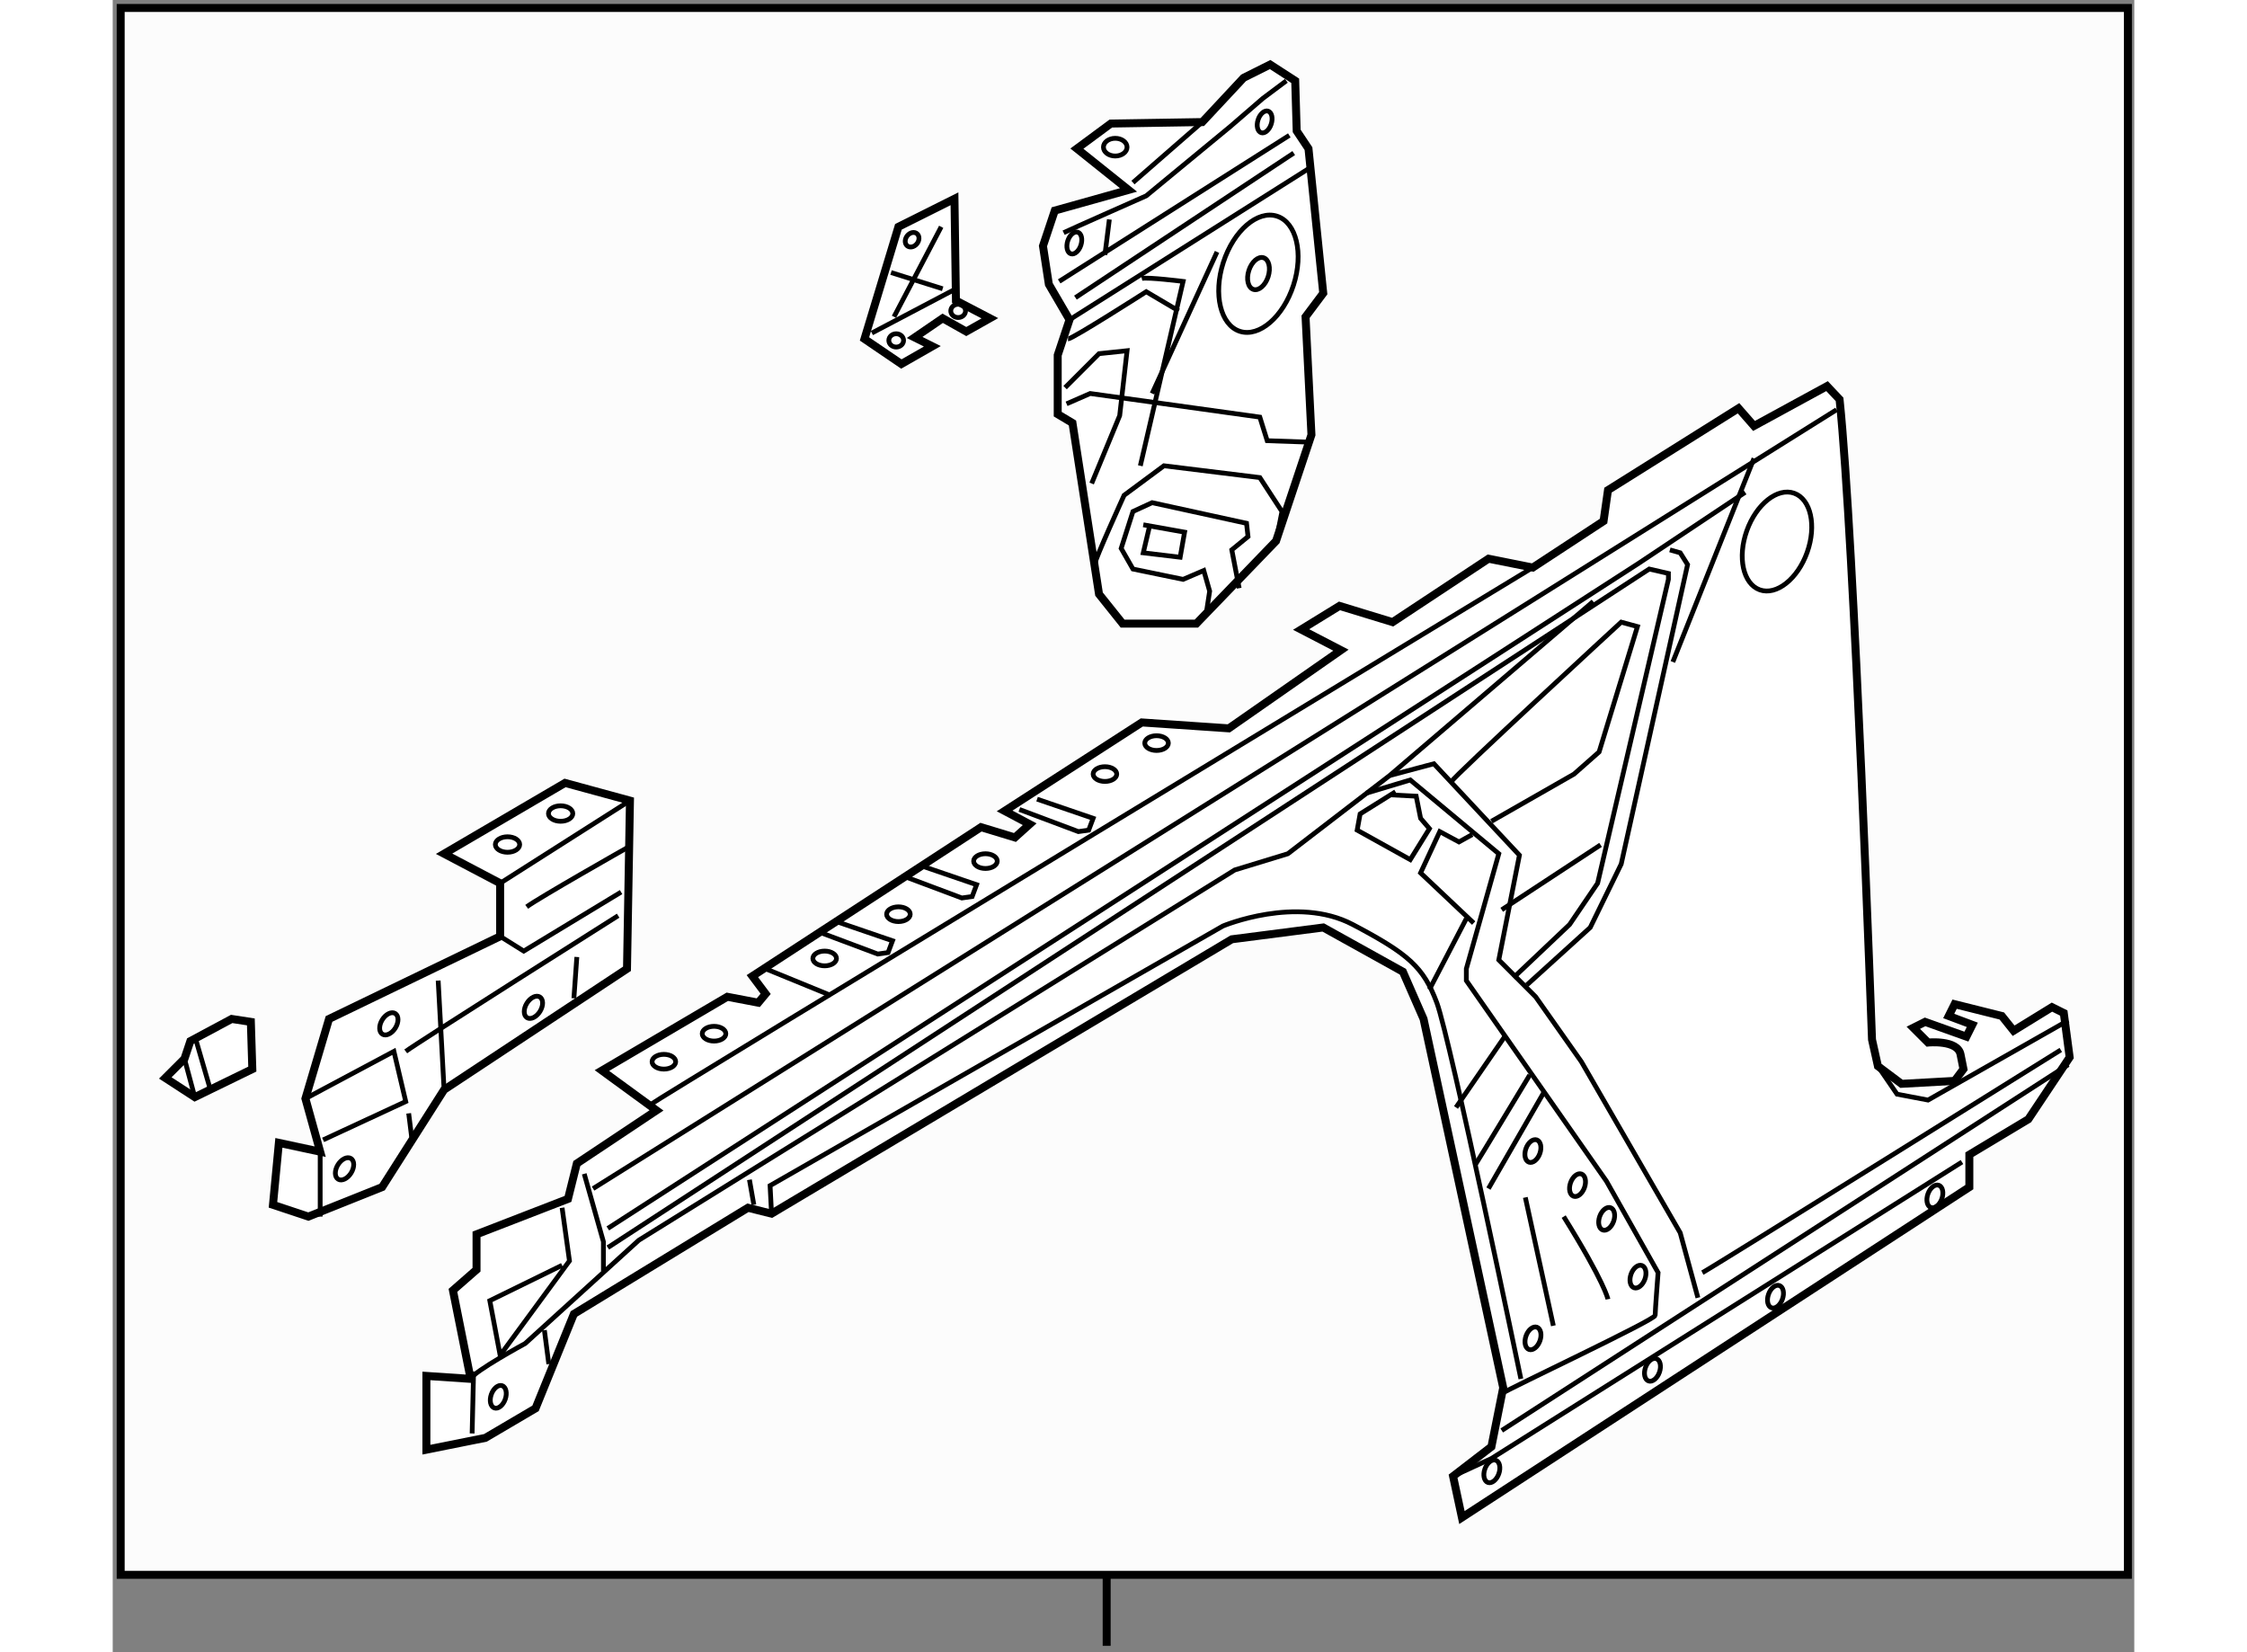 <?xml version="1.0" encoding="utf-8"?>
<!-- Generator: Adobe Illustrator 15.1.0, SVG Export Plug-In . SVG Version: 6.00 Build 0)  -->
<!DOCTYPE svg PUBLIC "-//W3C//DTD SVG 1.1//EN" "http://www.w3.org/Graphics/SVG/1.1/DTD/svg11.dtd">
<svg version="1.1" xmlns="http://www.w3.org/2000/svg" xmlns:xlink="http://www.w3.org/1999/xlink" x="0px" y="0px" width="244.8px"
	 height="180px" viewBox="113.826 4.475 126.929 103.738" enable-background="new 0 0 244.8 180" xml:space="preserve">
	
<rect x="113.826" y="4.475" width="126.929" height="103.738" fill="#808080" stroke="none"/>
	
<g><rect x="114.326" y="4.975" fill="#FCFCFC" stroke="#000000" stroke-width="0.5" width="126.029" height="98.378"></rect><line fill="none" stroke="#000000" stroke-width="0.5" x1="176.234" y1="103.437" x2="176.234" y2="107.813"></line></g><g><polygon fill="#FFFFFF" stroke="#000000" stroke-width="0.5" points="177.606,16.4 172.976,17.697 172.234,19.92 172.604,22.328 
				173.901,24.551 173.16,26.774 173.16,30.479 174.087,31.034 175.754,41.778 177.235,43.63 181.866,43.63 186.868,38.443 
				189.091,31.775 188.721,24.366 189.832,22.884 188.905,13.807 188.165,12.696 188.072,9.547 186.497,8.528 184.83,9.362 
				182.237,12.14 176.495,12.233 174.364,13.807 		"></polygon><line fill="none" stroke="#000000" stroke-width="0.3" x1="177.884" y1="15.938" x2="182.237" y2="12.14"></line><path fill="none" stroke="#000000" stroke-width="0.3" d="M173.531,19.086c0.37-0.185,5.187-2.315,5.187-2.315l5.279-4.353
				l2.037-1.76l1.482-1.111"></path><line fill="none" stroke="#000000" stroke-width="0.3" x1="173.253" y1="22.143" x2="187.701" y2="12.974"></line><line fill="none" stroke="#000000" stroke-width="0.3" x1="173.901" y1="24.551" x2="188.998" y2="15.011"></line><path fill="none" stroke="#000000" stroke-width="0.3" d="M178.439,21.958c0.371-0.092,2.594,0.186,2.594,0.186l-2.686,11.577"></path><polyline fill="none" stroke="#000000" stroke-width="0.3" points="173.716,29.83 175.198,29.182 185.85,30.664 186.313,32.146 
				188.998,32.238 		"></polyline><polyline fill="none" stroke="#000000" stroke-width="0.3" points="173.624,28.812 175.754,26.681 177.514,26.496 177.051,30.571 
				175.291,34.832 		"></polyline><path fill="none" stroke="#000000" stroke-width="0.3" d="M175.476,39.925c0-0.278,1.853-4.353,1.853-4.353l2.501-1.852
				l6.021,0.741l1.389,2.13l-0.37,1.852"></path><polyline fill="none" stroke="#000000" stroke-width="0.3" points="182.515,42.796 182.7,41.593 182.33,40.296 181.033,40.852 
				177.884,40.203 177.144,38.907 177.884,36.591 179.088,36.036 185.016,37.332 185.108,38.166 184.09,39 184.553,41.407 		"></polyline><polyline fill="none" stroke="#000000" stroke-width="0.3" points="178.903,37.61 178.532,39.185 180.848,39.462 181.126,37.888 
				178.532,37.425 		"></polyline><line fill="none" stroke="#000000" stroke-width="0.3" x1="183.163" y1="20.291" x2="179.088" y2="29.182"></line><path fill="none" stroke="#000000" stroke-width="0.3" d="M173.809,25.755c0.278,0,4.909-2.964,4.909-2.964l2.037,1.204"></path><line fill="none" stroke="#000000" stroke-width="0.3" x1="174.272" y1="23.162" x2="187.979" y2="14.085"></line><line fill="none" stroke="#000000" stroke-width="0.3" x1="176.402" y1="18.253" x2="176.124" y2="20.476"></line><ellipse fill="none" stroke="#000000" stroke-width="0.3" cx="176.772" cy="13.715" rx="0.741" ry="0.556"></ellipse><ellipse transform="matrix(0.952 0.307 -0.307 0.952 15.655 -56.009)" fill="none" stroke="#000000" stroke-width="0.3" cx="185.684" cy="21.709" rx="2.315" ry="3.797"></ellipse><ellipse transform="matrix(0.952 0.307 -0.307 0.952 15.66 -56.019)" fill="none" stroke="#000000" stroke-width="0.3" cx="185.684" cy="21.709" rx="0.636" ry="1.043"></ellipse><ellipse transform="matrix(0.952 0.307 -0.307 0.952 14.519 -52.571)" fill="none" stroke="#000000" stroke-width="0.3" cx="174.12" cy="19.799" rx="0.434" ry="0.711"></ellipse><ellipse transform="matrix(0.952 0.307 -0.307 0.952 12.763 -56.612)" fill="none" stroke="#000000" stroke-width="0.3" cx="186.068" cy="12.205" rx="0.434" ry="0.711"></ellipse></g><g><polygon fill="#FFFFFF" stroke="#000000" stroke-width="0.5" points="163.343,27.33 161.027,25.755 163.158,18.716 
				166.678,16.956 166.77,23.347 168.9,24.458 167.418,25.292 165.937,24.458 164.177,25.663 165.288,26.218 		"></polygon><line fill="none" stroke="#000000" stroke-width="0.3" x1="161.491" y1="25.385" x2="166.77" y2="22.606"></line><line fill="none" stroke="#000000" stroke-width="0.3" x1="165.844" y1="18.716" x2="162.88" y2="24.366"></line><line fill="none" stroke="#000000" stroke-width="0.3" x1="162.694" y1="21.587" x2="165.937" y2="22.606"></line><ellipse fill="none" stroke="#000000" stroke-width="0.3" cx="163.019" cy="25.848" rx="0.463" ry="0.417"></ellipse><ellipse fill="none" stroke="#000000" stroke-width="0.3" cx="166.909" cy="23.995" rx="0.463" ry="0.417"></ellipse><path fill="none" stroke="#000000" stroke-width="0.3" d="M164.436,19.545c-0.058,0.251-0.293,0.449-0.524,0.439
				c-0.231-0.009-0.373-0.22-0.314-0.472c0.058-0.252,0.292-0.449,0.523-0.44C164.353,19.082,164.493,19.293,164.436,19.545z"></path></g><g><polygon fill="#FFFFFF" stroke="#000000" stroke-width="0.5" points="118.331,70.952 117.127,72.156 118.979,73.36 
				122.591,71.601 122.499,68.637 121.295,68.452 118.702,69.841 		"></polygon><line fill="none" stroke="#000000" stroke-width="0.3" x1="118.331" y1="70.952" x2="118.979" y2="73.36"></line><line fill="none" stroke="#000000" stroke-width="0.3" x1="119.072" y1="69.841" x2="119.905" y2="72.712"></line></g><g><polygon fill="#FFFFFF" stroke="#000000" stroke-width="0.5" points="126.852,76.787 124.259,76.231 123.888,80.122 
				126.111,80.862 130.742,79.01 134.632,72.897 146.116,65.303 146.302,54.744 142.227,53.633 134.632,58.079 138.151,59.931 
				138.151,63.265 127.407,68.452 125.926,73.453 		"></polygon><line fill="none" stroke="#000000" stroke-width="0.3" x1="126.852" y1="76.787" x2="126.852" y2="80.862"></line><polyline fill="none" stroke="#000000" stroke-width="0.3" points="125.926,73.453 131.482,70.489 132.224,73.638 127.037,76.046 
						"></polyline><line fill="none" stroke="#000000" stroke-width="0.3" x1="132.594" y1="75.861" x2="132.409" y2="74.379"></line><path fill="none" stroke="#000000" stroke-width="0.3" d="M132.224,70.489c0.741-0.556,13.337-8.521,13.337-8.521"></path><polyline fill="none" stroke="#000000" stroke-width="0.3" points="138.151,63.265 139.633,64.191 145.746,60.487 		"></polyline><line fill="none" stroke="#000000" stroke-width="0.3" x1="138.151" y1="59.931" x2="146.302" y2="54.744"></line><line fill="none" stroke="#000000" stroke-width="0.3" x1="134.261" y1="66.043" x2="134.632" y2="72.897"></line><line fill="none" stroke="#000000" stroke-width="0.3" x1="142.967" y1="64.562" x2="142.782" y2="67.155"></line><path fill="none" stroke="#000000" stroke-width="0.3" d="M139.818,61.413c0.741-0.556,6.298-3.705,6.298-3.705"></path><ellipse fill="none" stroke="#000000" stroke-width="0.3" cx="138.614" cy="57.5" rx="0.764" ry="0.486"></ellipse><ellipse fill="none" stroke="#000000" stroke-width="0.3" cx="141.949" cy="55.555" rx="0.764" ry="0.486"></ellipse><ellipse transform="matrix(-0.525 0.851 -0.851 -0.525 261.97 9.496)" fill="none" stroke="#000000" stroke-width="0.3" cx="128.337" cy="77.805" rx="0.764" ry="0.487"></ellipse><ellipse transform="matrix(-0.526 0.851 -0.851 -0.526 271.613 -16.069)" fill="none" stroke="#000000" stroke-width="0.3" cx="140.285" cy="67.664" rx="0.764" ry="0.486"></ellipse><ellipse transform="matrix(-0.525 0.851 -0.851 -0.525 258.466 -6.749)" fill="none" stroke="#000000" stroke-width="0.3" cx="131.115" cy="68.706" rx="0.764" ry="0.486"></ellipse></g><g><path fill="#FFFFFF" stroke="#000000" stroke-width="0.5" d="M147.969,74.194l-5.002,3.334l-0.556,2.223l-5.742,2.223v2.223
				l-1.481,1.296l1.111,5.558l-2.778-0.186v4.631l3.704-0.741l3.149-1.853l2.408-5.927l10.929-6.668l1.481,0.371L184.09,63.45
				l5.742-0.741l5.001,2.778l1.297,2.964l5.001,23.155l-0.74,3.704l-2.408,1.853l0.556,2.594l31.86-20.747v-2.038l3.704-2.223
				l2.594-3.89l-0.37-2.779l-0.741-0.37l-2.408,1.481l-0.741-0.926l-2.964-0.741l-0.37,0.741l1.482,0.556l-0.371,0.741l-2.593-0.926
				l-0.741,0.371l0.926,0.926c0,0,1.853-0.185,2.038,0.741c0.185,0.926,0.185,0.926,0.185,0.926l-0.556,0.741l-3.334,0.185
				l-1.481-1.111l-0.371-1.667c0,0-1.111-31.305-2.037-40.196l-0.787-0.833l-4.585,2.5l-0.973-1.111l-8.196,5.141l-0.278,1.945
				l-4.445,2.917l-2.778-0.556l-6.021,3.982l-3.334-1.019L188.442,44l2.501,1.297l-7.039,4.909l-5.465-0.371l-8.613,5.557
				l1.574,0.833l-0.926,0.833l-2.13-0.648l-14.355,9.354l0.833,1.111l-0.463,0.556l-1.945-0.371l-7.872,4.631L147.969,74.194z"></path><path fill="none" stroke="#000000" stroke-width="0.3" d="M147.599,73.824c0.277-0.278,55.385-33.713,55.385-33.713"></path><line fill="none" stroke="#000000" stroke-width="0.3" x1="154.822" y1="65.303" x2="158.897" y2="66.97"></line><polyline fill="none" stroke="#000000" stroke-width="0.3" points="158.156,62.987 161.861,64.376 162.51,64.284 162.787,63.543 
				159.268,62.339 		"></polyline><polyline fill="none" stroke="#000000" stroke-width="0.3" points="163.436,59.468 167.141,60.857 167.789,60.765 168.066,60.023 
				164.547,58.819 		"></polyline><polyline fill="none" stroke="#000000" stroke-width="0.3" points="170.753,55.3 174.457,56.689 175.105,56.597 175.384,55.855 
				171.864,54.651 		"></polyline><line fill="none" stroke="#000000" stroke-width="0.3" x1="136.484" y1="90.587" x2="136.392" y2="94.478"></line><path fill="none" stroke="#000000" stroke-width="0.3" d="M136.299,91.051c0.186-0.463,3.427-2.223,3.427-2.223l7.132-6.483
				l37.417-23.247l3.335-1.019l6.39-4.909l12.782-10.929"></path><polyline fill="none" stroke="#000000" stroke-width="0.3" points="193.999,53.17 196.778,52.429 202.15,58.171 200.854,64.747 
				203.169,67.063 206.04,71.138 212.245,81.881 213.356,85.957 		"></polyline><line fill="none" stroke="#000000" stroke-width="0.3" x1="236.604" y1="71.323" x2="201.038" y2="94.292"></line><polyline fill="none" stroke="#000000" stroke-width="0.3" points="197.982,97.163 200.391,96.052 229.936,77.436 		"></polyline><line fill="none" stroke="#000000" stroke-width="0.3" x1="140.93" y1="87.994" x2="141.207" y2="90.124"></line><line fill="none" stroke="#000000" stroke-width="0.3" x1="153.804" y1="78.547" x2="154.081" y2="80.122"></line><path fill="none" stroke="#000000" stroke-width="0.3" d="M155.192,80.677l-0.092-1.76l28.434-16.301c0,0,4.631-1.945,8.149-0.093
				c3.52,1.853,4.446,2.686,5.279,4.909c0.834,2.223,5.279,23.618,5.279,23.618"></path><path fill="none" stroke="#000000" stroke-width="0.3" d="M201.038,91.977c0.371-0.278,9.633-4.631,9.633-4.909
				s0.185-2.686,0.185-2.686l-3.241-5.742l-8.799-12.596v-0.741l2.038-7.224l-5.558-4.631l-2.778,0.833"></path><polyline fill="none" stroke="#000000" stroke-width="0.3" points="194.062,54.381 195.667,54.466 195.944,55.855 196.5,56.504 
				195.296,58.449 191.962,56.597 192.147,55.578 194.062,54.381 194.37,54.188 		"></polyline><polyline fill="none" stroke="#000000" stroke-width="0.3" points="199.187,56.875 198.353,57.337 197.148,56.689 195.944,59.283 
				199.278,62.432 		"></polyline><line fill="none" stroke="#000000" stroke-width="0.3" x1="196.5" y1="66.599" x2="198.815" y2="62.154"></line><line fill="none" stroke="#000000" stroke-width="0.3" x1="201.224" y1="69.563" x2="198.167" y2="74.009"></line><path fill="none" stroke="#000000" stroke-width="0.3" d="M199.371,77.621c0.186-0.278,3.427-5.649,3.427-5.649"></path><line fill="none" stroke="#000000" stroke-width="0.3" x1="203.725" y1="72.99" x2="200.205" y2="79.103"></line><line fill="none" stroke="#000000" stroke-width="0.3" x1="202.521" y1="79.658" x2="204.28" y2="87.716"></line><path fill="none" stroke="#000000" stroke-width="0.3" d="M204.929,80.862c2.593,4.168,2.778,5.187,2.778,5.187"></path><path fill="none" stroke="#000000" stroke-width="0.3" d="M213.635,84.382c0.556-0.278,22.506-13.985,22.506-13.985"></path><polyline fill="none" stroke="#000000" stroke-width="0.3" points="224.656,71.416 225.86,73.175 227.805,73.545 236.604,68.544 
						"></polyline><polyline fill="none" stroke="#000000" stroke-width="0.3" points="142.041,80.307 142.504,83.641 138.151,89.568 137.503,86.142 
				142.041,83.919 		"></polyline><polyline fill="none" stroke="#000000" stroke-width="0.3" points="143.431,78.177 144.635,82.437 144.635,84.289 		"></polyline><polyline fill="none" stroke="#000000" stroke-width="0.3" points="144.912,81.604 209.652,39.833 216.32,35.387 		"></polyline><line fill="none" stroke="#000000" stroke-width="0.3" x1="216.876" y1="33.257" x2="211.782" y2="46.038"></line><polyline fill="none" stroke="#000000" stroke-width="0.3" points="211.597,39 212.245,39.185 212.708,39.925 208.54,58.727 
				206.596,62.709 202.613,66.321 		"></polyline><polyline fill="none" stroke="#000000" stroke-width="0.3" points="144.912,82.808 210.3,40.203 211.504,40.481 211.504,40.852 
				207.059,59.931 205.299,62.524 201.779,65.858 		"></polyline><path fill="none" stroke="#000000" stroke-width="0.3" d="M197.89,53.54c0.093-0.278,10.65-10.002,10.65-10.002l1.02,0.278
				l-2.408,7.873l-1.574,1.389l-5.187,2.964"></path><line fill="none" stroke="#000000" stroke-width="0.3" x1="201.038" y1="61.598" x2="207.244" y2="57.523"></line><line fill="none" stroke="#000000" stroke-width="0.3" x1="143.986" y1="79.103" x2="222.063" y2="30.201"></line><ellipse fill="none" stroke="#000000" stroke-width="0.3" cx="148.432" cy="71.138" rx="0.741" ry="0.463"></ellipse><ellipse fill="none" stroke="#000000" stroke-width="0.3" cx="151.581" cy="69.378" rx="0.741" ry="0.463"></ellipse><ellipse fill="none" stroke="#000000" stroke-width="0.3" cx="158.527" cy="64.654" rx="0.741" ry="0.463"></ellipse><ellipse fill="none" stroke="#000000" stroke-width="0.3" cx="163.158" cy="61.876" rx="0.741" ry="0.463"></ellipse><ellipse fill="none" stroke="#000000" stroke-width="0.3" cx="168.623" cy="58.542" rx="0.741" ry="0.463"></ellipse><ellipse fill="none" stroke="#000000" stroke-width="0.3" cx="176.125" cy="53.077" rx="0.741" ry="0.463"></ellipse><ellipse fill="none" stroke="#000000" stroke-width="0.3" cx="179.366" cy="51.132" rx="0.741" ry="0.463"></ellipse><ellipse transform="matrix(0.334 -0.943 0.943 0.334 62.719 242.496)" fill="none" stroke="#000000" stroke-width="0.3" cx="202.991" cy="76.858" rx="0.741" ry="0.463"></ellipse><ellipse transform="matrix(0.335 -0.942 0.942 0.335 62.632 246.322)" fill="none" stroke="#000000" stroke-width="0.3" cx="205.77" cy="78.803" rx="0.741" ry="0.463"></ellipse><ellipse transform="matrix(0.334 -0.943 0.943 0.334 61.787 249.698)" fill="none" stroke="#000000" stroke-width="0.3" cx="207.622" cy="81.118" rx="0.741" ry="0.463"></ellipse><ellipse transform="matrix(0.335 -0.942 0.942 0.335 59.747 253.72)" fill="none" stroke="#000000" stroke-width="0.3" cx="209.566" cy="84.545" rx="0.741" ry="0.463"></ellipse><ellipse transform="matrix(0.334 -0.943 0.943 0.334 51.633 250.328)" fill="none" stroke="#000000" stroke-width="0.3" cx="202.991" cy="88.62" rx="0.741" ry="0.463"></ellipse><ellipse transform="matrix(0.335 -0.942 0.942 0.335 42.127 253.213)" fill="none" stroke="#000000" stroke-width="0.3" cx="200.397" cy="96.771" rx="0.741" ry="0.463"></ellipse><ellipse transform="matrix(0.334 -0.943 0.943 0.334 54.74 258.73)" fill="none" stroke="#000000" stroke-width="0.3" cx="210.512" cy="90.617" rx="0.741" ry="0.463"></ellipse><ellipse transform="matrix(0.335 -0.942 0.942 0.335 64.306 262.69)" fill="none" stroke="#000000" stroke-width="0.3" cx="218.199" cy="85.801" rx="0.741" ry="0.463"></ellipse><ellipse transform="matrix(0.335 -0.942 0.942 0.335 76.895 267.926)" fill="none" stroke="#000000" stroke-width="0.3" cx="228.202" cy="79.503" rx="0.741" ry="0.463"></ellipse><ellipse transform="matrix(0.335 -0.942 0.942 0.335 5.025 191.343)" fill="none" stroke="#000000" stroke-width="0.3" cx="138.028" cy="92.112" rx="0.741" ry="0.463"></ellipse><ellipse transform="matrix(0.335 -0.942 0.942 0.335 109.066 231.195)" fill="none" stroke="#000000" stroke-width="0.3" cx="218.231" cy="38.373" rx="3.22" ry="2.013"></ellipse></g>


</svg>